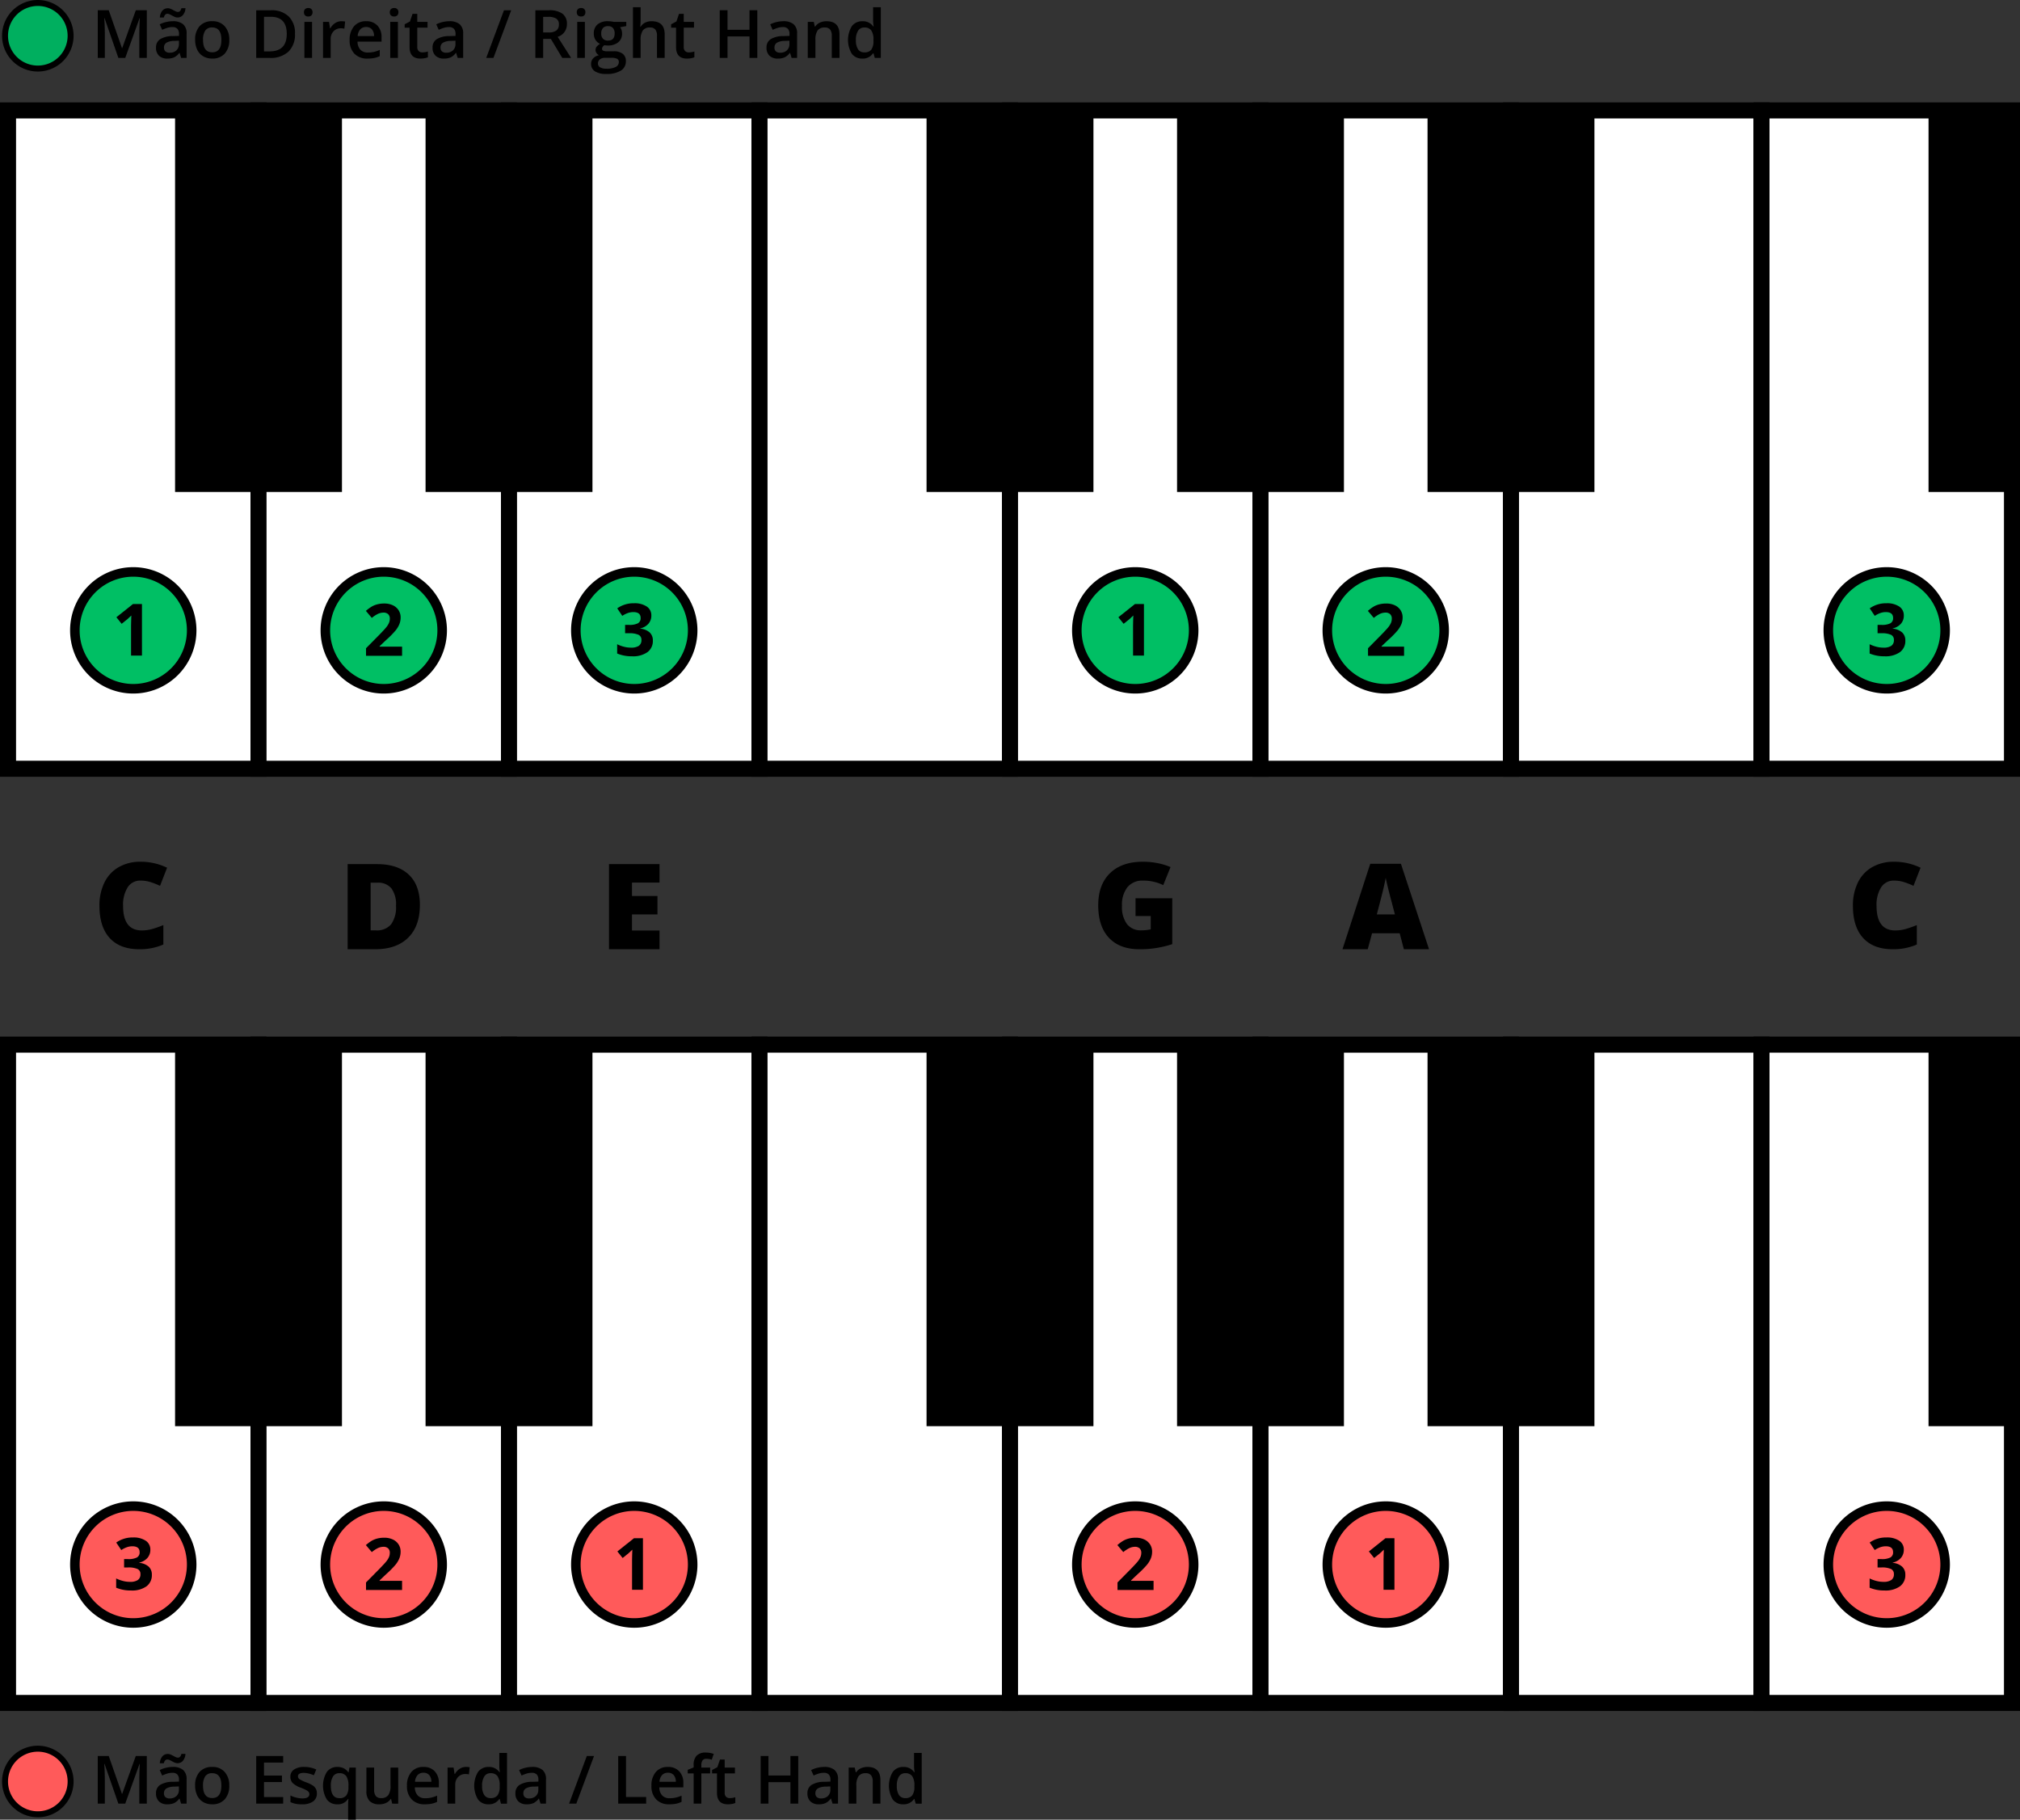 <svg xmlns="http://www.w3.org/2000/svg" width="580" height="522.375"><rect width="100%" height="100%" fill="#333333" stroke="none"/><g transform="translate(-1420.47 -402.669)"><circle cx="9.413" cy="9.413" r="9.413" transform="translate(1421.916 904.665)" fill="#ff5a5a"/><path d="M1431.329 905.521a8.557 8.557 0 1 1-8.557 8.557 8.558 8.558 0 0 1 8.557-8.557m0-1.711a10.268 10.268 0 1 0 10.269 10.268 10.279 10.279 0 0 0-10.269-10.268ZM1454.454 920.439l-3.969-11.427h-.074q.159 2.547.159 4.773v6.654h-2.031v-13.683h3.154l3.8 10.885h.056l3.912-10.885h3.163v13.683h-2.152v-6.766q0-1.018.052-2.658t.088-1.984h-.075l-4.108 11.408ZM1472.47 920.439l-.44-1.441h-.074a4.252 4.252 0 0 1-1.507 1.288 4.78 4.78 0 0 1-1.947.341 3.289 3.289 0 0 1-2.381-.824 3.079 3.079 0 0 1-.857-2.33 2.737 2.737 0 0 1 1.188-2.415 6.867 6.867 0 0 1 3.622-.889l1.788-.056v-.553a2.09 2.09 0 0 0-.463-1.482 1.888 1.888 0 0 0-1.437-.492 4.962 4.962 0 0 0-1.525.234 11.671 11.671 0 0 0-1.4.552l-.712-1.573a7.691 7.691 0 0 1 1.844-.668 8.426 8.426 0 0 1 1.891-.23 4.477 4.477 0 0 1 2.981.861 3.375 3.375 0 0 1 1.006 2.7v6.972Zm-1.048-11.614a1.925 1.925 0 0 1-.771-.164q-.38-.164-.745-.365c-.243-.135-.48-.256-.711-.365a1.555 1.555 0 0 0-.665-.164c-.505 0-.845.36-1.02 1.076h-1.142a3.33 3.33 0 0 1 .726-1.984 2.015 2.015 0 0 1 1.567-.683 1.982 1.982 0 0 1 .786.164 7.959 7.959 0 0 1 .749.365q.364.2.707.365a1.529 1.529 0 0 0 .66.164q.74 0 .992-1.077h1.17a3.4 3.4 0 0 1-.721 1.962 1.991 1.991 0 0 1-1.582.706Zm-2.227 10.117a2.727 2.727 0 0 0 1.924-.669 2.432 2.432 0 0 0 .724-1.877v-.9l-1.329.056a4.534 4.534 0 0 0-2.259.52 1.576 1.576 0 0 0-.708 1.417 1.388 1.388 0 0 0 .412 1.073 1.775 1.775 0 0 0 1.236.38ZM1486.294 915.245a5.646 5.646 0 0 1-1.3 3.959 4.658 4.658 0 0 1-3.622 1.423 4.958 4.958 0 0 1-2.564-.655 4.321 4.321 0 0 1-1.713-1.882 6.407 6.407 0 0 1-.6-2.845 5.614 5.614 0 0 1 1.291-3.931 4.69 4.69 0 0 1 3.641-1.413 4.56 4.56 0 0 1 3.557 1.447 5.581 5.581 0 0 1 1.31 3.897Zm-7.534 0q0 3.586 2.649 3.585 2.62 0 2.62-3.585 0-3.546-2.639-3.547a2.25 2.25 0 0 0-2.007.917 4.66 4.66 0 0 0-.623 2.63ZM1501.774 920.439h-7.74v-13.683h7.74v1.891h-5.5v3.725h5.157v1.872h-5.157v4.3h5.5ZM1511.452 917.491a2.709 2.709 0 0 1-1.1 2.327 5.291 5.291 0 0 1-3.163.809 7.481 7.481 0 0 1-3.323-.627v-1.9a8.169 8.169 0 0 0 3.4.842q2.031 0 2.031-1.226a.971.971 0 0 0-.225-.655 2.673 2.673 0 0 0-.739-.543 12.878 12.878 0 0 0-1.432-.636 6.612 6.612 0 0 1-2.419-1.386 2.561 2.561 0 0 1-.632-1.8 2.359 2.359 0 0 1 1.072-2.063 5.082 5.082 0 0 1 2.915-.735 8.268 8.268 0 0 1 3.453.739l-.711 1.657a7.694 7.694 0 0 0-2.817-.693q-1.742 0-1.741.992a1 1 0 0 0 .455.824 9.933 9.933 0 0 0 1.978.927 9.053 9.053 0 0 1 1.863.907 2.714 2.714 0 0 1 .861.951 2.749 2.749 0 0 1 .274 1.289ZM1517.3 920.627a3.585 3.585 0 0 1-3-1.408 7.651 7.651 0 0 1 .019-7.89 3.633 3.633 0 0 1 3.042-1.428 4.071 4.071 0 0 1 1.746.361 3.66 3.66 0 0 1 1.38 1.183h.074l.244-1.357h1.825v14.956h-2.209v-4.389c0-.274.013-.564.037-.871s.047-.538.066-.7h-.122a3.389 3.389 0 0 1-3.102 1.543Zm.627-1.76a2.334 2.334 0 0 0 1.99-.8 4.005 4.005 0 0 0 .6-2.42v-.347a4.738 4.738 0 0 0-.622-2.761 2.333 2.333 0 0 0-2.008-.842 2.022 2.022 0 0 0-1.8.936 4.874 4.874 0 0 0-.618 2.686q.007 3.548 2.459 3.548ZM1533.072 920.439l-.309-1.357h-.112a3.111 3.111 0 0 1-1.305 1.133 4.368 4.368 0 0 1-1.934.412 3.791 3.791 0 0 1-2.807-.936 3.877 3.877 0 0 1-.927-2.836v-6.767h2.218v6.383a2.775 2.775 0 0 0 .487 1.784 1.858 1.858 0 0 0 1.525.593 2.432 2.432 0 0 0 2.037-.827 4.572 4.572 0 0 0 .649-2.776v-5.157h2.209v10.351ZM1542.459 920.627a5.01 5.01 0 0 1-3.776-1.408 5.354 5.354 0 0 1-1.362-3.88 5.871 5.871 0 0 1 1.263-3.987 4.368 4.368 0 0 1 3.473-1.451 4.268 4.268 0 0 1 3.238 1.245 4.755 4.755 0 0 1 1.189 3.425v1.189h-6.9a3.4 3.4 0 0 0 .814 2.317 2.84 2.84 0 0 0 2.162.809 8.02 8.02 0 0 0 1.709-.173 8.945 8.945 0 0 0 1.7-.576v1.788a6.723 6.723 0 0 1-1.629.543 9.9 9.9 0 0 1-1.881.159Zm-.4-9.06a2.214 2.214 0 0 0-1.68.664 3.179 3.179 0 0 0-.754 1.938h4.7a2.859 2.859 0 0 0-.618-1.942 2.111 2.111 0 0 0-1.65-.66ZM1554.233 909.9a5.317 5.317 0 0 1 1.095.094l-.215 2.049a4.153 4.153 0 0 0-.973-.112 2.814 2.814 0 0 0-2.138.861 3.111 3.111 0 0 0-.82 2.237v5.409h-2.2v-10.35h1.722l.29 1.825h.112a4.11 4.11 0 0 1 1.344-1.469 3.2 3.2 0 0 1 1.783-.544ZM1560.738 920.627a3.605 3.605 0 0 1-3.023-1.4 7.687 7.687 0 0 1 .015-7.9 3.636 3.636 0 0 1 3.045-1.419 3.571 3.571 0 0 1 3.108 1.507h.112a13.191 13.191 0 0 1-.159-1.76v-3.772h2.209v14.563h-1.723l-.383-1.357h-.1a3.516 3.516 0 0 1-3.101 1.538Zm.589-1.779a2.393 2.393 0 0 0 1.975-.762 4.013 4.013 0 0 0 .637-2.476v-.31a4.633 4.633 0 0 0-.637-2.779 2.36 2.36 0 0 0-1.993-.824 2.024 2.024 0 0 0-1.788.941 4.818 4.818 0 0 0-.627 2.681 4.71 4.71 0 0 0 .608 2.626 2.055 2.055 0 0 0 1.825.903ZM1575.666 920.439l-.44-1.441h-.075a4.244 4.244 0 0 1-1.507 1.288 4.775 4.775 0 0 1-1.946.341 3.291 3.291 0 0 1-2.382-.824 3.078 3.078 0 0 1-.857-2.33 2.738 2.738 0 0 1 1.189-2.415 6.865 6.865 0 0 1 3.622-.889l1.788-.056v-.553a2.089 2.089 0 0 0-.463-1.482 1.889 1.889 0 0 0-1.437-.492 4.974 4.974 0 0 0-1.526.234 11.669 11.669 0 0 0-1.4.552l-.711-1.573a7.66 7.66 0 0 1 1.844-.668 8.426 8.426 0 0 1 1.89-.23 4.481 4.481 0 0 1 2.982.861 3.375 3.375 0 0 1 1.005 2.7v6.972Zm-3.276-1.5a2.727 2.727 0 0 0 1.924-.669 2.428 2.428 0 0 0 .725-1.877v-.9l-1.329.056a4.539 4.539 0 0 0-2.26.52 1.576 1.576 0 0 0-.707 1.417 1.387 1.387 0 0 0 .412 1.073 1.772 1.772 0 0 0 1.235.383ZM1591.034 906.756l-5.092 13.683h-2.077l5.1-13.683ZM1597.978 920.439v-13.683h2.237v11.765h5.794v1.918ZM1612.654 920.627a5.01 5.01 0 0 1-3.776-1.408 5.35 5.35 0 0 1-1.362-3.88 5.871 5.871 0 0 1 1.263-3.987 4.364 4.364 0 0 1 3.472-1.451 4.269 4.269 0 0 1 3.239 1.245 4.754 4.754 0 0 1 1.188 3.425v1.189h-6.9a3.4 3.4 0 0 0 .814 2.317 2.84 2.84 0 0 0 2.162.809 8.026 8.026 0 0 0 1.709-.173 8.968 8.968 0 0 0 1.7-.576v1.788a6.738 6.738 0 0 1-1.629.543 9.908 9.908 0 0 1-1.88.159Zm-.4-9.06a2.212 2.212 0 0 0-1.679.664 3.179 3.179 0 0 0-.754 1.938h4.7a2.864 2.864 0 0 0-.617-1.942 2.112 2.112 0 0 0-1.653-.66ZM1624.372 911.754h-2.527v8.685h-2.209v-8.685h-1.7v-1.029l1.7-.674v-.674a3.765 3.765 0 0 1 .861-2.718 3.52 3.52 0 0 1 2.63-.886 7.043 7.043 0 0 1 2.284.384l-.581 1.666a5.087 5.087 0 0 0-1.553-.262 1.263 1.263 0 0 0-1.09.464 2.324 2.324 0 0 0-.342 1.389v.674h2.527ZM1629.987 918.848a5.36 5.36 0 0 0 1.61-.252v1.656a4.379 4.379 0 0 1-.94.268 6.557 6.557 0 0 1-1.194.107q-3.126 0-3.126-3.3v-5.578h-1.413v-.973l1.516-.8.749-2.19h1.357v2.3h2.948v1.666h-2.948v5.541a1.552 1.552 0 0 0 .4 1.175 1.447 1.447 0 0 0 1.041.38ZM1649.67 920.439h-2.246v-6.167h-6.309v6.167h-2.236v-13.683h2.236v5.6h6.309v-5.6h2.246ZM1659.516 920.439l-.44-1.441H1659a4.244 4.244 0 0 1-1.507 1.288 4.777 4.777 0 0 1-1.947.341 3.29 3.29 0 0 1-2.381-.824 3.078 3.078 0 0 1-.857-2.33 2.738 2.738 0 0 1 1.189-2.415 6.864 6.864 0 0 1 3.622-.889l1.787-.056v-.553a2.089 2.089 0 0 0-.462-1.482 1.889 1.889 0 0 0-1.437-.492 4.968 4.968 0 0 0-1.526.234 11.663 11.663 0 0 0-1.4.552l-.711-1.573a7.659 7.659 0 0 1 1.844-.668 8.418 8.418 0 0 1 1.89-.23 4.481 4.481 0 0 1 2.982.861 3.375 3.375 0 0 1 1.005 2.7v6.972Zm-3.276-1.5a2.727 2.727 0 0 0 1.924-.669 2.428 2.428 0 0 0 .725-1.877v-.9l-1.329.056a4.539 4.539 0 0 0-2.26.52 1.575 1.575 0 0 0-.707 1.417 1.387 1.387 0 0 0 .412 1.073 1.771 1.771 0 0 0 1.235.383ZM1673.265 920.439h-2.209v-6.364a2.792 2.792 0 0 0-.481-1.787 1.864 1.864 0 0 0-1.531-.59 2.435 2.435 0 0 0-2.041.824 4.55 4.55 0 0 0-.646 2.761v5.156h-2.2v-10.351h1.722l.309 1.357h.112a3.085 3.085 0 0 1 1.329-1.142 4.479 4.479 0 0 1 1.91-.4q3.724 0 3.725 3.79ZM1679.816 920.627a3.606 3.606 0 0 1-3.023-1.4 7.687 7.687 0 0 1 .015-7.9 3.636 3.636 0 0 1 3.046-1.419 3.57 3.57 0 0 1 3.107 1.507h.112a13.362 13.362 0 0 1-.159-1.76v-3.772h2.209v14.563h-1.723l-.384-1.357h-.1a3.515 3.515 0 0 1-3.1 1.538Zm.59-1.779a2.4 2.4 0 0 0 1.975-.762 4.02 4.02 0 0 0 .636-2.476v-.31a4.641 4.641 0 0 0-.636-2.779 2.362 2.362 0 0 0-1.994-.824 2.026 2.026 0 0 0-1.788.941 4.827 4.827 0 0 0-.627 2.681 4.709 4.709 0 0 0 .609 2.626 2.054 2.054 0 0 0 1.825.903Z"/><path fill="#fff" d="M1422.772 702.548h71.924v188.981h-71.924z"/><path d="M1497 893.831h-76.53V700.245H1497Zm-71.924-4.6h67.319V704.85h-67.319Z"/><path fill="#fff" d="M1494.697 702.548h71.924v188.981h-71.924z"/><path d="M1568.924 893.831h-76.53V700.245h76.53Zm-71.925-4.6h67.32V704.85H1497Z"/><path fill="#fff" d="M1566.621 702.548h71.924v188.981h-71.924z"/><path d="M1640.848 893.831h-76.529V700.245h76.529Zm-71.924-4.6h67.319V704.85h-67.319Z"/><path fill="#fff" d="M1638.546 702.548h71.924v188.981h-71.924z"/><path d="M1712.772 893.831h-76.529V700.245h76.529Zm-71.924-4.6h67.319V704.85h-67.319Z"/><path fill="#fff" d="M1710.47 702.548h71.924v188.981h-71.924z"/><path d="M1784.7 893.831h-76.53V700.245h76.53Zm-71.925-4.6h67.32V704.85h-67.32Z"/><path fill="#fff" d="M1782.395 702.548h71.924v188.981h-71.924z"/><path d="M1856.621 893.831h-76.529V700.245h76.529Zm-71.924-4.6h67.319V704.85H1784.7Z"/><path fill="#fff" d="M1854.319 702.548h71.924v188.981h-71.924z"/><path d="M1928.546 893.831h-76.53V700.245h76.53Zm-71.925-4.6h67.32V704.85h-67.32Z"/><path fill="#fff" d="M1926.243 702.548h71.924v188.981h-71.924z"/><path d="M2000.47 893.831h-76.529V700.245h76.529Zm-71.924-4.6h67.319V704.85h-67.319ZM1470.737 702.548h47.92v109.53h-47.92zM1542.661 702.548h47.92v109.53h-47.92zM1686.51 702.548h47.92v109.53h-47.92zM1758.435 702.548h47.92v109.53h-47.92zM1830.359 702.548h47.92v109.53h-47.92z"/><path d="M1998.168 812.078h-23.96v-109.53h23.96"/><circle cx="16.772" cy="16.772" r="16.772" transform="translate(1945.434 835.031)" fill="#ff5a5a"/><path d="M1962.206 836.4a15.4 15.4 0 1 1-15.4 15.4 15.4 15.4 0 0 1 15.4-15.4m0-2.738a18.14 18.14 0 1 0 18.141 18.14 18.161 18.161 0 0 0-18.141-18.14Z"/><path d="M1967.108 847.551a3.488 3.488 0 0 1-.841 2.36 4.372 4.372 0 0 1-2.36 1.337v.06a4.719 4.719 0 0 1 2.714 1.089 3.048 3.048 0 0 1 .922 2.334 3.955 3.955 0 0 1-1.55 3.327 7.137 7.137 0 0 1-4.425 1.19 10.732 10.732 0 0 1-4.274-.8v-2.663a9.557 9.557 0 0 0 1.893.708 7.942 7.942 0 0 0 2.046.274 3.972 3.972 0 0 0 2.289-.527 1.931 1.931 0 0 0 .739-1.691 1.525 1.525 0 0 0-.85-1.478 6.283 6.283 0 0 0-2.714-.436h-1.125v-2.4h1.145a5.333 5.333 0 0 0 2.517-.451 1.627 1.627 0 0 0 .794-1.545q0-1.68-2.106-1.681a4.824 4.824 0 0 0-1.484.243 7.214 7.214 0 0 0-1.676.841l-1.448-2.158a8.047 8.047 0 0 1 4.831-1.458 6.244 6.244 0 0 1 3.631.931 2.991 2.991 0 0 1 1.332 2.594Z"/><circle cx="16.772" cy="16.772" r="16.772" transform="translate(1801.585 835.031)" fill="#ff5a5a"/><path d="M1818.357 836.4a15.4 15.4 0 1 1-15.4 15.4 15.4 15.4 0 0 1 15.4-15.4m0-2.738A18.14 18.14 0 1 0 1836.5 851.8a18.161 18.161 0 0 0-18.141-18.14Z"/><path d="M1820.853 859.046h-3.13v-8.569l.03-1.407.051-1.539q-.78.778-1.083 1.022l-1.7 1.368-1.509-1.884 4.77-3.8h2.573Z"/><circle cx="16.772" cy="16.772" r="16.772" transform="translate(1729.661 835.031)" fill="#ff5a5a"/><path d="M1746.432 836.4a15.4 15.4 0 1 1-15.4 15.4 15.4 15.4 0 0 1 15.4-15.4m0-2.738a18.14 18.14 0 1 0 18.141 18.14 18.161 18.161 0 0 0-18.141-18.14Z"/><path d="M1751.69 859.113h-10.351v-2.178l3.717-3.757q1.651-1.692 2.158-2.345a5.154 5.154 0 0 0 .729-1.211 3.069 3.069 0 0 0 .223-1.154 1.682 1.682 0 0 0-.491-1.326 1.9 1.9 0 0 0-1.312-.436 3.761 3.761 0 0 0-1.671.4 8.606 8.606 0 0 0-1.691 1.124l-1.7-2.015a11.087 11.087 0 0 1 1.813-1.317 6.706 6.706 0 0 1 1.57-.593 8.061 8.061 0 0 1 1.9-.207 5.647 5.647 0 0 1 2.451.506 3.913 3.913 0 0 1 1.651 1.418 3.773 3.773 0 0 1 .588 2.087 5.125 5.125 0 0 1-.36 1.919 7.4 7.4 0 0 1-1.114 1.838 27.365 27.365 0 0 1-2.659 2.684l-1.9 1.793v.141h6.451Z"/><circle cx="16.772" cy="16.772" r="16.772" transform="translate(1585.812 835.031)" fill="#ff5a5a"/><path d="M1602.583 836.4a15.4 15.4 0 1 1-15.4 15.4 15.4 15.4 0 0 1 15.4-15.4m0-2.738a18.14 18.14 0 1 0 18.141 18.14 18.161 18.161 0 0 0-18.141-18.14Z"/><path d="M1605.08 859.046h-3.13v-8.569l.03-1.407.051-1.539q-.78.778-1.084 1.022l-1.7 1.368-1.51-1.884 4.771-3.8h2.573Z"/><circle cx="16.772" cy="16.772" r="16.772" transform="translate(1513.888 835.031)" fill="#ff5a5a"/><path d="M1530.659 836.4a15.4 15.4 0 1 1-15.4 15.4 15.4 15.4 0 0 1 15.4-15.4m0-2.738A18.14 18.14 0 1 0 1548.8 851.8a18.161 18.161 0 0 0-18.141-18.14Z"/><path d="M1535.917 859.113h-10.351v-2.178l3.717-3.757q1.65-1.692 2.157-2.345a5.121 5.121 0 0 0 .729-1.211 3.069 3.069 0 0 0 .223-1.154 1.682 1.682 0 0 0-.491-1.326 1.9 1.9 0 0 0-1.311-.436 3.762 3.762 0 0 0-1.672.4 8.634 8.634 0 0 0-1.691 1.124l-1.7-2.015a11 11 0 0 1 1.813-1.317 6.682 6.682 0 0 1 1.569-.593 8.067 8.067 0 0 1 1.9-.207 5.647 5.647 0 0 1 2.451.506 3.912 3.912 0 0 1 1.651 1.418 3.771 3.771 0 0 1 .587 2.087 5.1 5.1 0 0 1-.359 1.919 7.37 7.37 0 0 1-1.114 1.838 27.12 27.12 0 0 1-2.659 2.684l-1.9 1.793v.141h6.452Z"/><circle cx="16.772" cy="16.772" r="16.772" transform="translate(1441.963 835.031)" fill="#ff5a5a"/><path d="M1458.735 836.4a15.4 15.4 0 1 1-15.4 15.4 15.4 15.4 0 0 1 15.4-15.4m0-2.738a18.14 18.14 0 1 0 18.141 18.14 18.161 18.161 0 0 0-18.141-18.14Z"/><path d="M1463.637 847.551a3.483 3.483 0 0 1-.841 2.36 4.369 4.369 0 0 1-2.36 1.337v.06a4.722 4.722 0 0 1 2.715 1.089 3.051 3.051 0 0 1 .921 2.334 3.954 3.954 0 0 1-1.549 3.327 7.138 7.138 0 0 1-4.426 1.19 10.735 10.735 0 0 1-4.274-.8v-2.663a9.586 9.586 0 0 0 1.894.708 7.942 7.942 0 0 0 2.046.274 3.972 3.972 0 0 0 2.289-.527 1.931 1.931 0 0 0 .739-1.691 1.525 1.525 0 0 0-.851-1.478 6.282 6.282 0 0 0-2.714-.436h-1.126v-2.4h1.144a5.327 5.327 0 0 0 2.517-.451 1.628 1.628 0 0 0 .8-1.545q0-1.68-2.107-1.681a4.827 4.827 0 0 0-1.484.243 7.25 7.25 0 0 0-1.676.841l-1.448-2.158a8.05 8.05 0 0 1 4.831-1.458 6.24 6.24 0 0 1 3.631.931 2.991 2.991 0 0 1 1.329 2.594ZM1964.278 655.46a4.212 4.212 0 0 0-3.677 1.93 9.329 9.329 0 0 0-1.32 5.324q0 7.053 5.365 7.053a11.019 11.019 0 0 0 3.142-.451 31.28 31.28 0 0 0 3.058-1.087v5.582a16.916 16.916 0 0 1-6.919 1.354q-5.532 0-8.482-3.209t-2.95-9.276a14.809 14.809 0 0 1 1.429-6.668 10.221 10.221 0 0 1 4.112-4.42 12.411 12.411 0 0 1 6.309-1.547 17.389 17.389 0 0 1 7.571 1.722l-2.022 5.2a22.7 22.7 0 0 0-2.708-1.07 9.482 9.482 0 0 0-2.908-.437ZM1823.563 675.165l-1.2-4.579h-7.939l-1.237 4.579h-7.253l7.972-24.535h8.808l8.072 24.535Zm-2.574-9.994-1.053-4.011q-.367-1.338-.894-3.46t-.694-3.042q-.15.852-.593 2.808t-1.964 7.705ZM1746.516 660.525h10.546v13.169a28.978 28.978 0 0 1-9.443 1.471q-5.649 0-8.733-3.276t-3.083-9.342q0-5.916 3.376-9.209t9.459-3.293a20.985 20.985 0 0 1 4.354.435 18.454 18.454 0 0 1 3.568 1.1l-2.089 5.181a12.918 12.918 0 0 0-5.8-1.3 5.514 5.514 0 0 0-4.471 1.881 8.131 8.131 0 0 0-1.579 5.373 8.239 8.239 0 0 0 1.429 5.223 4.953 4.953 0 0 0 4.119 1.8 12.064 12.064 0 0 0 2.708-.284v-3.827h-4.362ZM1609.837 675.165h-14.507v-24.434h14.507v5.3h-7.905v3.844h7.32v5.3h-7.32v4.613h7.905ZM1541.029 662.43q0 6.117-3.367 9.426t-9.468 3.309h-7.905v-24.434h8.456q5.883 0 9.084 3.008t3.2 8.691Zm-6.852.234a7.766 7.766 0 0 0-1.329-4.981 4.915 4.915 0 0 0-4.036-1.621h-1.922v13.688h1.471a5.324 5.324 0 0 0 4.412-1.746 8.438 8.438 0 0 0 1.404-5.34ZM1460.807 655.46a4.211 4.211 0 0 0-3.677 1.93 9.329 9.329 0 0 0-1.32 5.324q0 7.053 5.365 7.053a11.019 11.019 0 0 0 3.142-.451 31.291 31.291 0 0 0 3.058-1.087v5.582a16.916 16.916 0 0 1-6.919 1.354q-5.532 0-8.482-3.209t-2.95-9.276a14.807 14.807 0 0 1 1.429-6.668 10.221 10.221 0 0 1 4.112-4.42 12.412 12.412 0 0 1 6.309-1.547 17.389 17.389 0 0 1 7.571 1.722l-2.022 5.2a22.683 22.683 0 0 0-2.708-1.07 9.481 9.481 0 0 0-2.908-.437Z"/><circle cx="9.413" cy="9.413" r="9.413" transform="translate(1421.916 403.525)" fill="#00af5f"/><path d="M1431.329 404.38a8.557 8.557 0 1 1-8.557 8.558 8.559 8.559 0 0 1 8.557-8.558m0-1.711a10.268 10.268 0 1 0 10.269 10.269 10.28 10.28 0 0 0-10.269-10.269ZM1454.457 419.3l-3.968-11.428h-.075q.159 2.547.159 4.773v6.655h-2.031v-13.684h3.154l3.8 10.884h.056l3.912-10.884h3.164V419.3h-2.153v-6.767q0-1.02.052-2.658t.089-1.984h-.075l-4.109 11.409ZM1472.474 419.3l-.44-1.441h-.075a4.236 4.236 0 0 1-1.507 1.286 4.759 4.759 0 0 1-1.947.342 3.3 3.3 0 0 1-2.382-.824 3.082 3.082 0 0 1-.856-2.33 2.738 2.738 0 0 1 1.189-2.415 6.849 6.849 0 0 1 3.622-.889l1.787-.056v-.552a2.1 2.1 0 0 0-.463-1.484 1.891 1.891 0 0 0-1.437-.491 4.968 4.968 0 0 0-1.525.234 11.509 11.509 0 0 0-1.4.552l-.711-1.572a7.625 7.625 0 0 1 1.843-.669 8.486 8.486 0 0 1 1.891-.23 4.48 4.48 0 0 1 2.981.861 3.376 3.376 0 0 1 1.006 2.7v6.978Zm-1.049-11.615a1.934 1.934 0 0 1-.772-.164c-.252-.109-.5-.23-.744-.365s-.48-.256-.711-.365a1.559 1.559 0 0 0-.665-.164q-.758 0-1.02 1.077h-1.142a3.325 3.325 0 0 1 .726-1.984 2.083 2.083 0 0 1 2.354-.52 8.2 8.2 0 0 1 .748.365c.244.134.479.256.707.365a1.525 1.525 0 0 0 .66.164q.739 0 .992-1.076h1.17a3.39 3.39 0 0 1-.721 1.96 1.986 1.986 0 0 1-1.582.706ZM1469.2 417.8a2.724 2.724 0 0 0 1.923-.669 2.423 2.423 0 0 0 .726-1.876v-.9l-1.329.056a4.554 4.554 0 0 0-2.261.52 1.577 1.577 0 0 0-.706 1.418 1.379 1.379 0 0 0 .412 1.071 1.766 1.766 0 0 0 1.235.38ZM1486.3 414.1a5.645 5.645 0 0 1-1.3 3.959 4.658 4.658 0 0 1-3.622 1.423 4.97 4.97 0 0 1-2.564-.655 4.323 4.323 0 0 1-1.713-1.881 6.415 6.415 0 0 1-.6-2.846 5.61 5.61 0 0 1 1.292-3.93 4.683 4.683 0 0 1 3.641-1.414 4.561 4.561 0 0 1 3.556 1.446 5.585 5.585 0 0 1 1.31 3.898Zm-7.534 0q0 3.585 2.649 3.585 2.621 0 2.62-3.585 0-3.546-2.639-3.547a2.248 2.248 0 0 0-2.007.918 4.656 4.656 0 0 0-.626 2.629ZM1505.166 412.326a6.821 6.821 0 0 1-1.881 5.181 7.563 7.563 0 0 1-5.42 1.792h-3.827v-13.683h4.23a7 7 0 0 1 5.082 1.759 6.572 6.572 0 0 1 1.816 4.951Zm-2.359.075q0-4.914-4.595-4.914h-1.938v9.931h1.591q4.943 0 4.942-5.018ZM1507.74 406.2a1.219 1.219 0 0 1 .322-.908 1.26 1.26 0 0 1 .922-.318 1.231 1.231 0 0 1 .9.318 1.215 1.215 0 0 1 .323.908 1.194 1.194 0 0 1-.323.885 1.221 1.221 0 0 1-.9.323 1.25 1.25 0 0 1-.922-.323 1.2 1.2 0 0 1-.322-.885Zm2.33 13.094h-2.2v-10.346h2.2ZM1518.465 408.76a5.3 5.3 0 0 1 1.1.094l-.215 2.05a4.148 4.148 0 0 0-.973-.113 2.817 2.817 0 0 0-2.139.861 3.114 3.114 0 0 0-.819 2.237v5.41h-2.2v-10.351h1.722l.29 1.825h.112a4.1 4.1 0 0 1 1.343-1.47 3.2 3.2 0 0 1 1.779-.543ZM1526 419.486a5.005 5.005 0 0 1-3.777-1.409 5.346 5.346 0 0 1-1.362-3.879 5.863 5.863 0 0 1 1.264-3.987 4.363 4.363 0 0 1 3.472-1.451 4.263 4.263 0 0 1 3.238 1.245 4.755 4.755 0 0 1 1.189 3.426v1.188h-6.9a3.408 3.408 0 0 0 .814 2.317 2.84 2.84 0 0 0 2.162.809 7.956 7.956 0 0 0 1.709-.173 8.964 8.964 0 0 0 1.7-.576v1.788a6.744 6.744 0 0 1-1.628.543 9.988 9.988 0 0 1-1.881.159Zm-.4-9.06a2.21 2.21 0 0 0-1.68.665 3.168 3.168 0 0 0-.753 1.937h4.7a2.87 2.87 0 0 0-.618-1.942 2.111 2.111 0 0 0-1.649-.66ZM1532.392 406.2a1.219 1.219 0 0 1 .323-.908 1.259 1.259 0 0 1 .922-.318 1.115 1.115 0 0 1 1.226 1.226 1.2 1.2 0 0 1-.323.885 1.221 1.221 0 0 1-.9.323 1.249 1.249 0 0 1-.922-.323 1.2 1.2 0 0 1-.326-.885Zm2.33 13.094h-2.2v-10.346h2.2ZM1541.723 417.708a5.333 5.333 0 0 0 1.61-.253v1.657a4.4 4.4 0 0 1-.941.266 6.446 6.446 0 0 1-1.193.108q-3.126 0-3.126-3.294v-5.579h-1.413v-.973l1.516-.805.749-2.19h1.357v2.3h2.948v1.665h-2.948v5.541a1.553 1.553 0 0 0 .4 1.175 1.45 1.45 0 0 0 1.041.382ZM1551.878 419.3l-.44-1.441h-.075a4.235 4.235 0 0 1-1.507 1.286 4.757 4.757 0 0 1-1.946.342 3.3 3.3 0 0 1-2.382-.824 3.079 3.079 0 0 1-.857-2.33 2.738 2.738 0 0 1 1.189-2.415 6.85 6.85 0 0 1 3.622-.889l1.788-.056v-.552a2.1 2.1 0 0 0-.464-1.484 1.89 1.89 0 0 0-1.436-.491 4.974 4.974 0 0 0-1.526.234 11.519 11.519 0 0 0-1.4.552l-.711-1.572a7.618 7.618 0 0 1 1.844-.669 8.477 8.477 0 0 1 1.89-.23 4.477 4.477 0 0 1 2.981.861 3.372 3.372 0 0 1 1.006 2.7v6.978Zm-3.276-1.5a2.727 2.727 0 0 0 1.924-.669 2.426 2.426 0 0 0 .725-1.876v-.9l-1.329.056a4.546 4.546 0 0 0-2.26.52 1.576 1.576 0 0 0-.707 1.418 1.38 1.38 0 0 0 .412 1.071 1.768 1.768 0 0 0 1.233.38ZM1567.246 405.616l-5.092 13.683h-2.077l5.1-13.683ZM1576.427 413.833v5.467h-2.236v-13.684h3.865a6.352 6.352 0 0 1 3.921.992 3.561 3.561 0 0 1 1.273 2.995 3.742 3.742 0 0 1-2.658 3.64l3.866 6.056h-2.546l-3.276-5.466Zm0-1.853h1.554a3.547 3.547 0 0 0 2.265-.58 2.105 2.105 0 0 0 .7-1.722 1.854 1.854 0 0 0-.758-1.666 4.158 4.158 0 0 0-2.284-.506h-1.479ZM1586.077 406.2a1.215 1.215 0 0 1 .323-.908 1.257 1.257 0 0 1 .922-.318 1.115 1.115 0 0 1 1.226 1.226 1.2 1.2 0 0 1-.323.885 1.221 1.221 0 0 1-.9.323 1.247 1.247 0 0 1-.922-.323 1.194 1.194 0 0 1-.326-.885Zm2.33 13.094h-2.2v-10.346h2.2ZM1600.294 408.948v1.207l-1.769.327a2.87 2.87 0 0 1 .4.8 3.182 3.182 0 0 1 .159 1.011 3.1 3.1 0 0 1-1.1 2.518 4.624 4.624 0 0 1-3.042.917 4.913 4.913 0 0 1-.9-.075 1.242 1.242 0 0 0-.712 1.03.571.571 0 0 0 .333.533 2.878 2.878 0 0 0 1.221.178h1.806a4.015 4.015 0 0 1 2.6.73 2.568 2.568 0 0 1 .889 2.106 3.061 3.061 0 0 1-1.45 2.714 7.644 7.644 0 0 1-4.193.955 5.787 5.787 0 0 1-3.229-.749 2.42 2.42 0 0 1-1.114-2.134 2.27 2.27 0 0 1 .6-1.605 3.226 3.226 0 0 1 1.689-.9 1.648 1.648 0 0 1-.725-.6 1.52 1.52 0 0 1-.286-.875 1.5 1.5 0 0 1 .328-.983 3.782 3.782 0 0 1 .973-.795 2.884 2.884 0 0 1-1.306-1.128 3.315 3.315 0 0 1-.5-1.83 3.277 3.277 0 0 1 1.062-2.611 4.463 4.463 0 0 1 3.028-.927 7.3 7.3 0 0 1 .922.061 5.792 5.792 0 0 1 .725.127Zm-8.134 11.961a1.211 1.211 0 0 0 .641 1.1 3.527 3.527 0 0 0 1.8.383 5.446 5.446 0 0 0 2.677-.514 1.545 1.545 0 0 0 .88-1.367 1.025 1.025 0 0 0-.482-.959 3.863 3.863 0 0 0-1.793-.286h-1.666a2.342 2.342 0 0 0-1.5.445 1.458 1.458 0 0 0-.557 1.198Zm.946-8.611a2.084 2.084 0 0 0 .5 1.5 1.9 1.9 0 0 0 1.437.524q1.91 0 1.909-2.041a2.315 2.315 0 0 0-.472-1.558 1.8 1.8 0 0 0-1.437-.547 1.855 1.855 0 0 0-1.446.542 2.282 2.282 0 0 0-.491 1.582ZM1611.319 419.3h-2.209v-6.364a2.788 2.788 0 0 0-.482-1.788 1.865 1.865 0 0 0-1.53-.59 2.428 2.428 0 0 0-2.036.829 4.561 4.561 0 0 0-.65 2.775v5.138h-2.2v-14.564h2.2v3.7a17.213 17.213 0 0 1-.113 1.9h.141a3.052 3.052 0 0 1 1.249-1.161 4.023 4.023 0 0 1 1.867-.412q3.763 0 3.763 3.791ZM1618.235 417.708a5.333 5.333 0 0 0 1.61-.253v1.657a4.4 4.4 0 0 1-.94.266 6.465 6.465 0 0 1-1.194.108q-3.126 0-3.126-3.294v-5.579h-1.413v-.973l1.516-.805.749-2.19h1.357v2.3h2.948v1.665h-2.948v5.541a1.553 1.553 0 0 0 .4 1.175 1.452 1.452 0 0 0 1.041.382ZM1637.918 419.3h-2.246v-6.168h-6.308v6.168h-2.237v-13.684h2.237v5.6h6.308v-5.6h2.246ZM1647.764 419.3l-.44-1.441h-.075a4.235 4.235 0 0 1-1.507 1.286 4.756 4.756 0 0 1-1.946.342 3.3 3.3 0 0 1-2.382-.824 3.079 3.079 0 0 1-.857-2.33 2.738 2.738 0 0 1 1.189-2.415 6.85 6.85 0 0 1 3.622-.889l1.788-.056v-.552a2.1 2.1 0 0 0-.464-1.484 1.89 1.89 0 0 0-1.436-.491 4.969 4.969 0 0 0-1.526.234 11.509 11.509 0 0 0-1.4.552l-.711-1.572a7.618 7.618 0 0 1 1.844-.669 8.47 8.47 0 0 1 1.89-.23 4.477 4.477 0 0 1 2.981.861 3.372 3.372 0 0 1 1.006 2.7v6.978Zm-3.276-1.5a2.724 2.724 0 0 0 1.923-.669 2.423 2.423 0 0 0 .726-1.876v-.9l-1.329.056a4.546 4.546 0 0 0-2.26.52 1.576 1.576 0 0 0-.707 1.418 1.379 1.379 0 0 0 .412 1.071 1.766 1.766 0 0 0 1.235.38ZM1661.513 419.3h-2.213v-6.364a2.788 2.788 0 0 0-.482-1.788 1.865 1.865 0 0 0-1.53-.59 2.435 2.435 0 0 0-2.041.824 4.551 4.551 0 0 0-.645 2.761v5.157h-2.2v-10.352h1.722l.309 1.357h.112a3.067 3.067 0 0 1 1.329-1.142 4.464 4.464 0 0 1 1.91-.4q3.725 0 3.725 3.791ZM1668.064 419.486a3.606 3.606 0 0 1-3.023-1.4 7.691 7.691 0 0 1 .014-7.9 3.641 3.641 0 0 1 3.047-1.418 3.567 3.567 0 0 1 3.107 1.507h.112a13.189 13.189 0 0 1-.159-1.759v-3.772h2.209V419.3h-1.722l-.384-1.357h-.1a3.516 3.516 0 0 1-3.101 1.543Zm.59-1.778a2.394 2.394 0 0 0 1.975-.763 4.027 4.027 0 0 0 .636-2.476v-.308a4.641 4.641 0 0 0-.636-2.78 2.363 2.363 0 0 0-1.994-.824 2.024 2.024 0 0 0-1.788.941 4.829 4.829 0 0 0-.627 2.681 4.7 4.7 0 0 0 .609 2.626 2.054 2.054 0 0 0 1.825.903Z"/><path fill="#fff" d="M1422.772 434.367h71.924v188.981h-71.924z"/><path d="M1497 625.651h-76.53V432.065H1497Zm-71.924-4.6h67.319V436.669h-67.319Z"/><path fill="#fff" d="M1494.697 434.367h71.924v188.981h-71.924z"/><path d="M1568.924 625.651h-76.53V432.065h76.53Zm-71.925-4.6h67.32V436.669H1497Z"/><path fill="#fff" d="M1566.621 434.367h71.924v188.981h-71.924z"/><path d="M1640.848 625.651h-76.529V432.065h76.529Zm-71.924-4.6h67.319V436.669h-67.319Z"/><path fill="#fff" d="M1638.546 434.367h71.924v188.981h-71.924z"/><path d="M1712.772 625.651h-76.529V432.065h76.529Zm-71.924-4.6h67.319V436.669h-67.319Z"/><path fill="#fff" d="M1710.47 434.367h71.924v188.981h-71.924z"/><path d="M1784.7 625.651h-76.53V432.065h76.53Zm-71.925-4.6h67.32V436.669h-67.32Z"/><path fill="#fff" d="M1782.395 434.367h71.924v188.981h-71.924z"/><path d="M1856.621 625.651h-76.529V432.065h76.529Zm-71.924-4.6h67.319V436.669H1784.7Z"/><path fill="#fff" d="M1854.319 434.367h71.924v188.981h-71.924z"/><path d="M1928.546 625.651h-76.53V432.065h76.53Zm-71.925-4.6h67.32V436.669h-67.32Z"/><path fill="#fff" d="M1926.243 434.367h71.924v188.981h-71.924z"/><path d="M2000.47 625.651h-76.529V432.065h76.529Zm-71.924-4.6h67.319V436.669h-67.319ZM1470.737 434.367h47.92v109.53h-47.92zM1542.661 434.367h47.92v109.53h-47.92zM1686.51 434.367h47.92v109.53h-47.92zM1758.435 434.367h47.92v109.53h-47.92zM1830.359 434.367h47.92v109.53h-47.92z"/><path d="M1998.168 543.9h-23.96V434.367h23.96"/><circle cx="16.772" cy="16.772" r="16.772" transform="translate(1945.434 566.851)" fill="#00bf64"/><path d="M1962.206 568.22a15.4 15.4 0 1 1-15.4 15.4 15.4 15.4 0 0 1 15.4-15.4m0-2.738a18.141 18.141 0 1 0 18.141 18.141 18.162 18.162 0 0 0-18.141-18.141Z"/><path d="M1967.11 579.372a3.48 3.48 0 0 1-.841 2.359 4.356 4.356 0 0 1-2.36 1.337v.061a4.722 4.722 0 0 1 2.715 1.089 3.05 3.05 0 0 1 .922 2.334 3.955 3.955 0 0 1-1.55 3.327 7.138 7.138 0 0 1-4.426 1.19 10.735 10.735 0 0 1-4.274-.8v-2.663a9.657 9.657 0 0 0 1.894.708 7.933 7.933 0 0 0 2.045.274 3.967 3.967 0 0 0 2.289-.527 1.93 1.93 0 0 0 .74-1.691 1.529 1.529 0 0 0-.851-1.479 6.3 6.3 0 0 0-2.714-.435h-1.124v-2.4h1.144a5.313 5.313 0 0 0 2.517-.452 1.626 1.626 0 0 0 .8-1.544q0-1.68-2.106-1.681a4.836 4.836 0 0 0-1.485.243 7.288 7.288 0 0 0-1.676.84l-1.448-2.157a8.05 8.05 0 0 1 4.831-1.458 6.239 6.239 0 0 1 3.631.931 2.99 2.99 0 0 1 1.327 2.594Z"/><circle cx="16.772" cy="16.772" r="16.772" transform="translate(1801.585 566.851)" fill="#00bf64"/><path d="M1818.357 568.22a15.4 15.4 0 1 1-15.4 15.4 15.4 15.4 0 0 1 15.4-15.4m0-2.738a18.141 18.141 0 1 0 18.141 18.141 18.162 18.162 0 0 0-18.141-18.141Z"/><path d="M1823.618 590.934h-10.351v-2.177l3.717-3.758q1.651-1.691 2.157-2.344a5.162 5.162 0 0 0 .73-1.211 3.088 3.088 0 0 0 .222-1.155 1.687 1.687 0 0 0-.49-1.326 1.908 1.908 0 0 0-1.312-.436 3.775 3.775 0 0 0-1.671.4 8.632 8.632 0 0 0-1.692 1.125l-1.7-2.016a11.156 11.156 0 0 1 1.812-1.317 6.669 6.669 0 0 1 1.571-.592 8 8 0 0 1 1.9-.207 5.629 5.629 0 0 1 2.451.506 3.9 3.9 0 0 1 1.652 1.418 3.769 3.769 0 0 1 .587 2.086 5.1 5.1 0 0 1-.36 1.919 7.39 7.39 0 0 1-1.114 1.839 27.154 27.154 0 0 1-2.659 2.683l-1.9 1.793v.142h6.452Z"/><circle cx="16.772" cy="16.772" r="16.772" transform="translate(1729.661 566.851)" fill="#00bf64"/><path d="M1746.432 568.22a15.4 15.4 0 1 1-15.4 15.4 15.4 15.4 0 0 1 15.4-15.4m0-2.738a18.141 18.141 0 1 0 18.141 18.141 18.161 18.161 0 0 0-18.141-18.141Z"/><path d="M1748.933 590.867h-3.133V582.3l.03-1.408.051-1.539q-.78.78-1.084 1.023l-1.7 1.367-1.51-1.884 4.771-3.8h2.572Z"/><circle cx="16.772" cy="16.772" r="16.772" transform="translate(1585.812 566.851)" fill="#00bf64"/><path d="M1602.583 568.22a15.4 15.4 0 1 1-15.4 15.4 15.4 15.4 0 0 1 15.4-15.4m0-2.738a18.141 18.141 0 1 0 18.141 18.141 18.161 18.161 0 0 0-18.141-18.141Z"/><path d="M1607.488 579.372a3.484 3.484 0 0 1-.841 2.359 4.359 4.359 0 0 1-2.36 1.337v.061a4.722 4.722 0 0 1 2.715 1.089 3.049 3.049 0 0 1 .921 2.334 3.954 3.954 0 0 1-1.549 3.327 7.141 7.141 0 0 1-4.426 1.19 10.735 10.735 0 0 1-4.274-.8v-2.663a9.635 9.635 0 0 0 1.894.708 7.945 7.945 0 0 0 2.046.274 3.971 3.971 0 0 0 2.289-.527 1.934 1.934 0 0 0 .739-1.691 1.529 1.529 0 0 0-.851-1.479 6.3 6.3 0 0 0-2.715-.435h-1.123v-2.4h1.144a5.313 5.313 0 0 0 2.517-.452 1.626 1.626 0 0 0 .8-1.544q0-1.68-2.107-1.681a4.825 4.825 0 0 0-1.484.243 7.289 7.289 0 0 0-1.676.84l-1.448-2.157a8.049 8.049 0 0 1 4.831-1.458 6.239 6.239 0 0 1 3.631.931 2.991 2.991 0 0 1 1.327 2.594Z"/><circle cx="16.772" cy="16.772" r="16.772" transform="translate(1513.888 566.851)" fill="#00bf64"/><path d="M1530.659 568.22a15.4 15.4 0 1 1-15.4 15.4 15.4 15.4 0 0 1 15.4-15.4m0-2.738a18.141 18.141 0 1 0 18.141 18.141 18.162 18.162 0 0 0-18.141-18.141Z"/><path d="M1535.92 590.933h-10.352v-2.177l3.717-3.758q1.651-1.691 2.158-2.345a5.17 5.17 0 0 0 .729-1.21 3.091 3.091 0 0 0 .223-1.155 1.679 1.679 0 0 0-.492-1.326 1.9 1.9 0 0 0-1.311-.436 3.775 3.775 0 0 0-1.671.4 8.606 8.606 0 0 0-1.691 1.124l-1.7-2.015a11.1 11.1 0 0 1 1.813-1.317 6.657 6.657 0 0 1 1.57-.592 8.014 8.014 0 0 1 1.9-.208 5.646 5.646 0 0 1 2.451.506 3.92 3.92 0 0 1 1.651 1.418 3.773 3.773 0 0 1 .587 2.087 5.1 5.1 0 0 1-.36 1.919 7.345 7.345 0 0 1-1.114 1.838 27.1 27.1 0 0 1-2.658 2.684l-1.9 1.793v.142h6.452Z"/><circle cx="16.772" cy="16.772" r="16.772" transform="translate(1441.963 566.851)" fill="#00bf64"/><path d="M1458.735 568.22a15.4 15.4 0 1 1-15.4 15.4 15.4 15.4 0 0 1 15.4-15.4m0-2.738a18.141 18.141 0 1 0 18.141 18.141 18.162 18.162 0 0 0-18.141-18.141Z"/><path d="M1461.234 590.867h-3.134V582.3l.03-1.408.05-1.539q-.78.78-1.083 1.023l-1.7 1.367-1.508-1.884 4.769-3.8h2.573Z"/></g></svg>